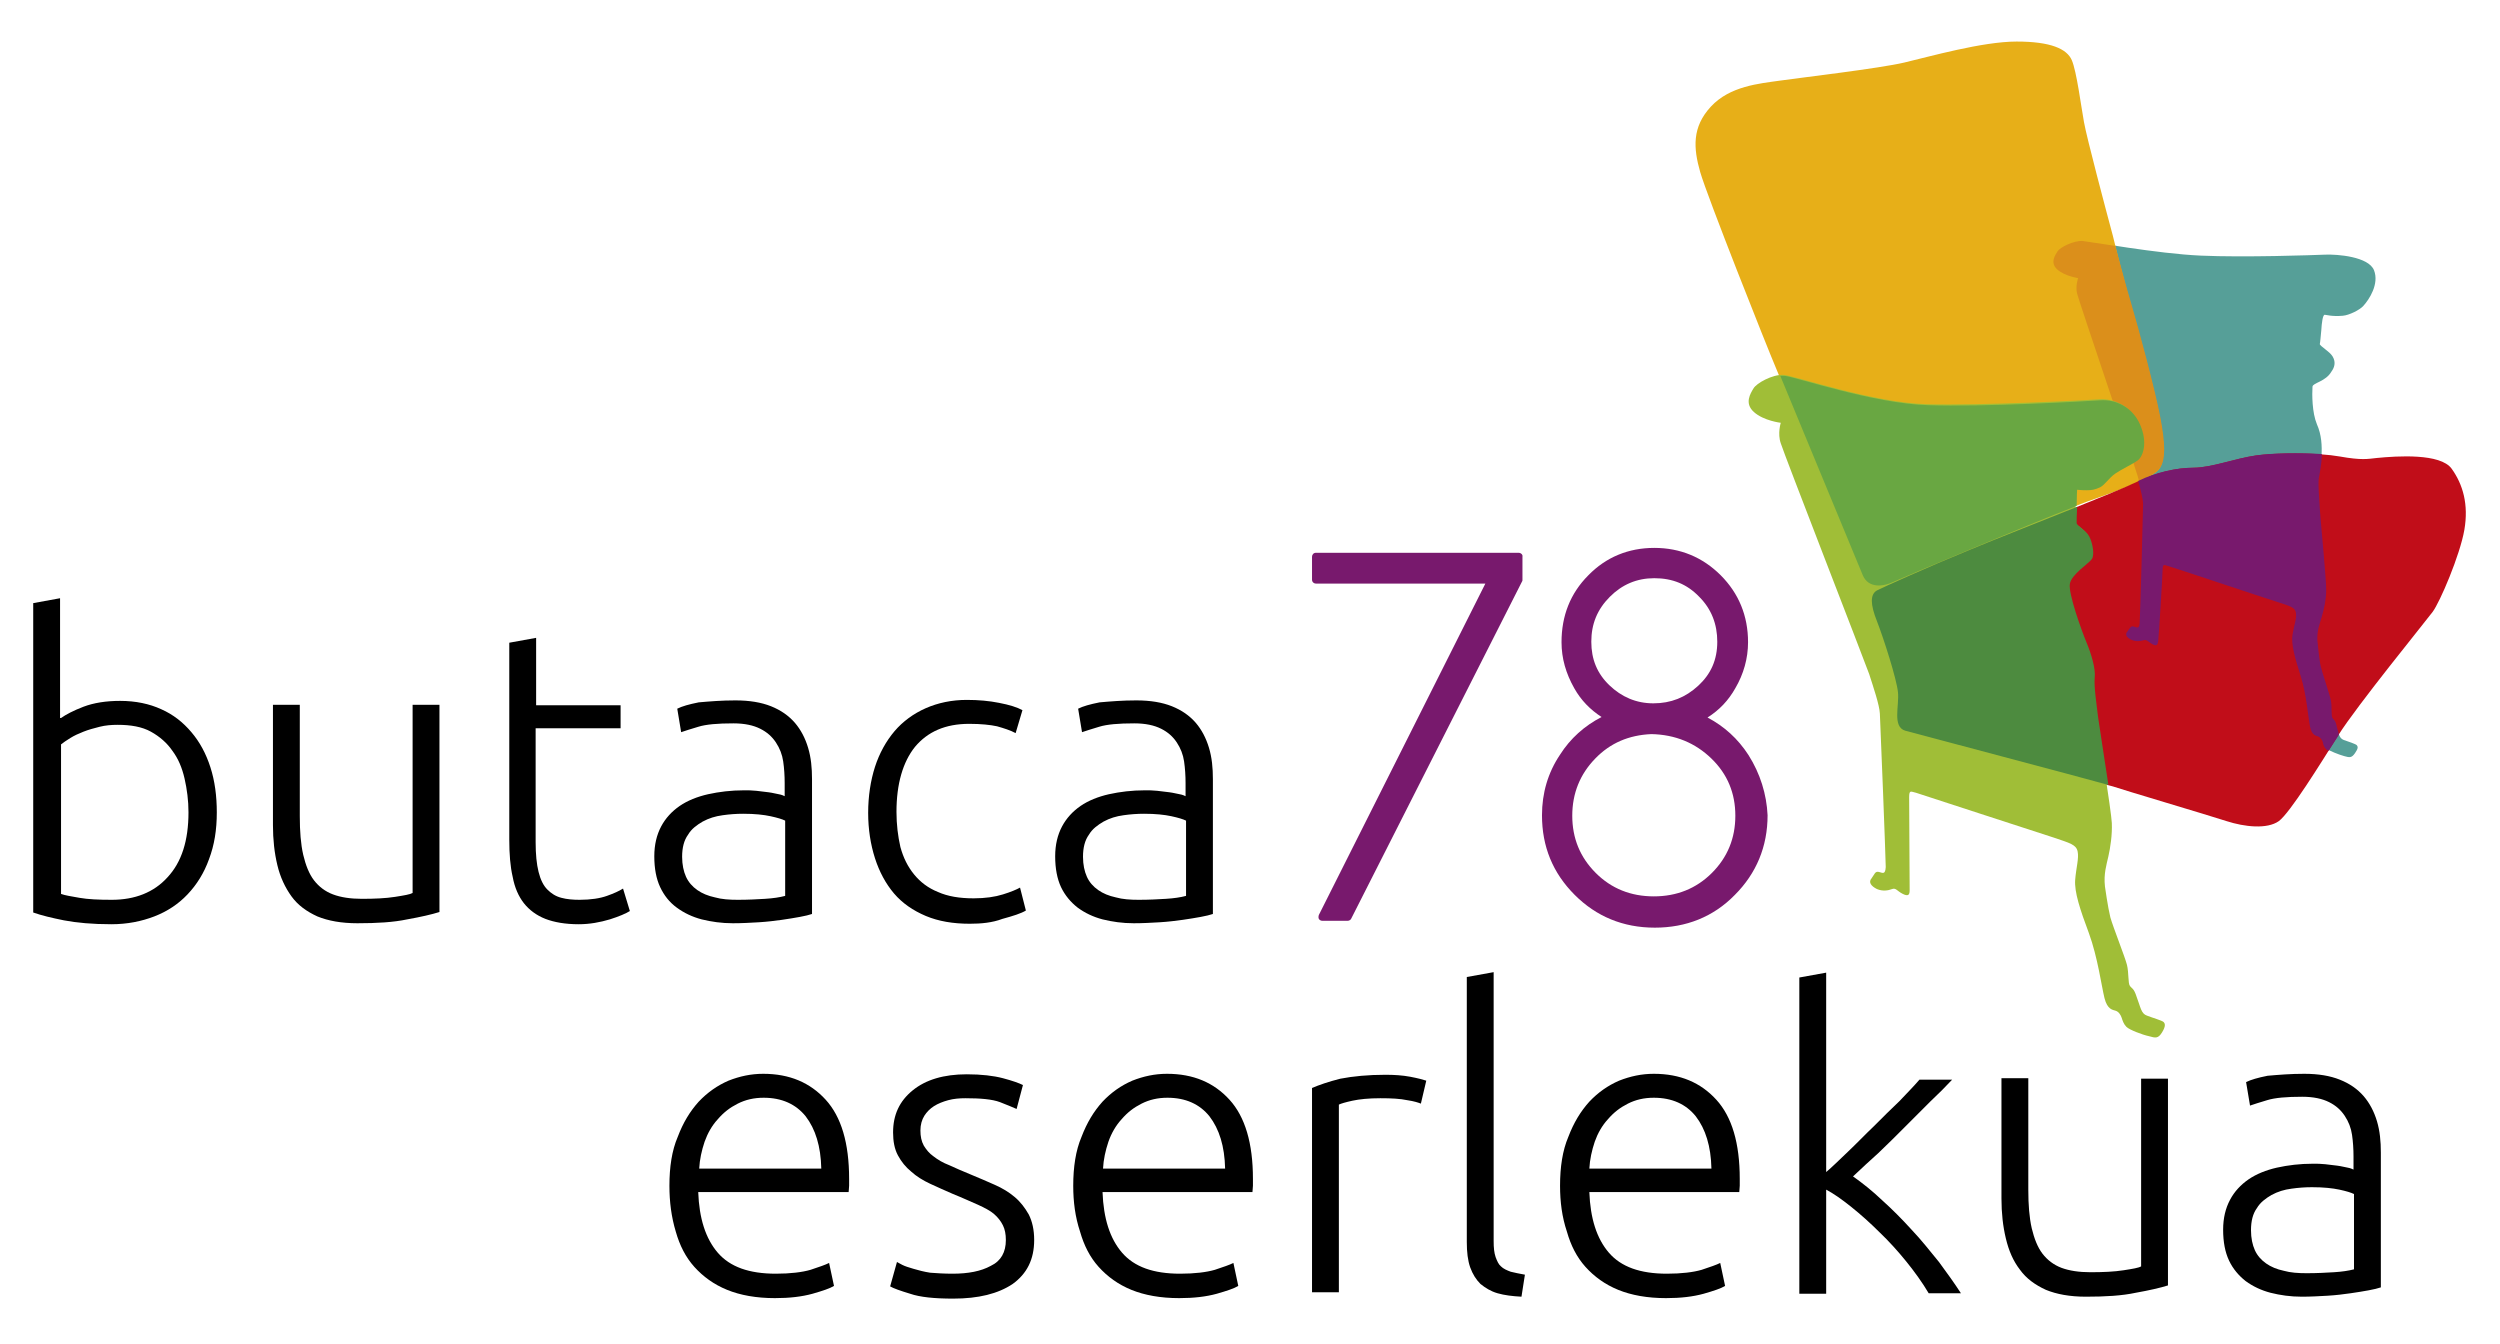 <?xml version="1.0" encoding="UTF-8"?>
<svg xmlns="http://www.w3.org/2000/svg" xmlns:xlink="http://www.w3.org/1999/xlink" width="279px" height="150px" viewBox="0 0 279 150" version="1.1">
<g id="surface1">
<path style=" stroke:none;fill-rule:evenodd;fill:rgb(47.059%,9.804%,42.745%);fill-opacity:1;" d="M 169.469 61.691 L 146.855 61.691 C 146.586 61.691 146.422 61.91 146.422 62.129 L 146.422 64.691 C 146.422 64.965 146.637 65.129 146.855 65.129 L 165.766 65.129 L 147.184 102.109 C 147.129 102.273 147.129 102.438 147.184 102.547 C 147.238 102.656 147.402 102.762 147.566 102.762 L 150.398 102.762 C 150.562 102.762 150.727 102.656 150.781 102.547 L 169.852 64.91 C 169.906 64.855 169.906 64.801 169.906 64.691 L 169.906 62.129 C 169.961 61.91 169.742 61.691 169.469 61.691 Z M 169.469 61.691 "/>
<path style=" stroke:none;fill-rule:evenodd;fill:rgb(47.059%,9.804%,42.745%);fill-opacity:1;" d="M 195.137 84.273 C 193.938 82.418 192.41 81.055 190.559 80.074 C 191.867 79.254 192.902 78.164 193.664 76.801 C 194.59 75.219 195.082 73.473 195.082 71.672 C 195.082 68.727 194.047 66.219 192.031 64.199 C 190.016 62.184 187.508 61.145 184.621 61.145 C 181.73 61.145 179.227 62.184 177.262 64.199 C 175.246 66.219 174.266 68.727 174.266 71.672 C 174.266 73.473 174.758 75.164 175.684 76.801 C 176.445 78.164 177.48 79.199 178.734 80.02 C 176.828 81 175.246 82.418 174.102 84.219 C 172.742 86.238 172.086 88.527 172.086 90.98 C 172.086 94.473 173.285 97.418 175.738 99.871 C 178.137 102.273 181.133 103.527 184.676 103.527 C 188.16 103.527 191.215 102.328 193.609 99.871 C 196.008 97.473 197.262 94.473 197.262 90.98 C 197.152 88.637 196.445 86.344 195.137 84.273 Z M 184.566 100.035 C 182.004 100.035 179.824 99.164 178.082 97.418 C 176.336 95.672 175.465 93.547 175.465 91.035 C 175.465 88.527 176.336 86.398 178.027 84.656 C 179.715 82.91 181.785 82.035 184.293 81.926 C 186.961 81.98 189.195 82.91 190.996 84.656 C 192.793 86.398 193.664 88.527 193.664 91.035 C 193.664 93.547 192.793 95.672 191.051 97.418 C 189.305 99.164 187.125 100.035 184.566 100.035 Z M 184.621 64.527 C 186.637 64.527 188.27 65.184 189.633 66.602 C 190.996 67.965 191.648 69.656 191.648 71.617 C 191.648 73.637 190.941 75.219 189.523 76.527 C 188.105 77.836 186.473 78.492 184.512 78.492 C 182.602 78.492 180.969 77.781 179.605 76.473 C 178.242 75.164 177.59 73.582 177.59 71.617 C 177.59 69.656 178.242 68.02 179.66 66.602 C 181.023 65.238 182.656 64.527 184.621 64.527 Z M 184.621 64.527 "/>
<path style=" stroke:none;fill-rule:nonzero;fill:rgb(33.725%,62.353%,59.608%);fill-opacity:1;" d="M 261.562 82.582 C 262 82.746 262.926 83.02 263.035 83.184 C 263.145 83.344 263.195 83.508 262.816 84.055 C 262.434 84.602 262.215 84.547 261.617 84.383 C 261.016 84.219 259.93 83.781 259.656 83.562 C 259.383 83.344 259.328 83.02 259.273 82.746 C 259.219 82.473 259.055 82.254 258.785 82.145 C 258.566 82.035 258.02 82.035 257.855 81.055 C 257.641 80.02 257.477 77.508 256.82 75.438 C 256.168 73.363 255.73 71.836 255.895 70.801 C 256.059 69.762 256.387 68.945 256.277 68.344 C 256.168 67.746 255.621 67.582 254.262 67.145 C 252.898 66.711 242.438 63.219 242 63.109 C 241.562 63 241.402 62.836 241.402 63.492 C 241.402 64.145 240.91 71.129 240.91 71.508 C 240.855 71.891 240.746 72.109 240.258 71.836 C 239.766 71.562 239.656 71.289 239.273 71.398 C 238.895 71.508 238.402 71.617 237.914 71.344 C 237.422 71.074 237.148 70.746 237.477 70.418 C 237.805 70.09 237.859 69.816 238.184 69.871 C 238.512 69.98 238.73 70.145 238.84 69.492 C 238.895 68.836 239.223 57 239.223 56.238 C 239.223 55.473 238.84 54 238.457 52.801 C 238.133 51.656 232.027 33.602 231.809 32.781 C 231.594 31.965 231.918 31.035 231.918 31.035 C 231.918 31.035 230.395 30.816 229.574 30.055 C 228.758 29.289 229.359 28.473 229.629 28.035 C 229.902 27.602 231.43 26.836 232.41 26.891 C 233.391 26.945 240.691 28.309 245.598 28.527 C 250.5 28.746 258.129 28.473 259.492 28.418 C 260.855 28.363 264.34 28.637 264.941 30.164 C 265.539 31.691 264.395 33.438 263.742 34.145 C 263.359 34.582 262.16 35.184 261.453 35.238 C 260.254 35.344 259.602 35.129 259.438 35.129 C 259.219 35.129 259.109 36 259.055 36.871 C 259 37.363 258.945 38.184 258.891 38.398 C 258.891 38.617 259.98 39.219 260.309 39.762 C 260.746 40.473 260.473 41.074 260.199 41.453 C 259.547 42.602 258.129 42.711 258.074 43.145 C 258.02 44.02 258.02 46.035 258.566 47.344 C 259.602 49.637 258.84 52.527 258.73 53.289 C 258.621 54.055 258.73 55.691 258.84 56.727 C 258.891 57.816 259.602 64.855 259.547 65.891 C 259.492 66.871 259.273 68.02 259.055 68.781 C 258.84 69.547 258.512 70.309 258.566 71.398 C 258.566 71.398 258.676 73.199 258.891 74.074 C 259.109 74.945 259.98 77.508 260.09 78.219 C 260.199 78.926 260.09 79.801 260.254 80.074 C 260.418 80.344 260.582 80.238 260.801 81.055 C 261.016 81.871 261.016 82.363 261.562 82.582 Z M 261.562 82.582 "/>
<path style=" stroke:none;fill-rule:nonzero;fill:rgb(90.588%,68.627%,9.412%);fill-opacity:1;" d="M 235.789 26.289 C 234.969 23.238 232.898 15.438 232.574 13.637 C 232.246 11.836 231.754 7.965 231.211 6.711 C 230.664 5.453 228.867 4.637 225.055 4.637 C 221.238 4.637 215.297 6.328 212.52 6.98 C 209.742 7.637 200.914 8.672 198.625 9 C 196.336 9.328 193.066 9.602 190.941 11.891 C 188.816 14.184 188.98 16.527 189.742 19.199 C 190.504 21.871 197.152 38.617 198.242 41.184 C 199.332 43.801 207.18 62.781 207.777 64.199 C 208.379 65.617 209.957 65.562 211.375 64.855 C 212.793 64.199 230.066 56.945 233.719 55.691 C 237.312 54.438 240.473 53.184 241.02 52.254 C 241.562 51.328 241.617 49.637 241.02 46.527 C 240.418 43.418 238.676 36.926 237.805 33.98 C 236.934 31.035 235.789 26.289 235.789 26.289 Z M 235.789 26.289 "/>
<path style=" stroke:none;fill-rule:nonzero;fill:rgb(75.686%,5.098%,9.804%);fill-opacity:1;" d="M 235.789 87.762 C 236.715 88.09 246.469 90.98 248.484 91.637 C 250.5 92.289 253.008 92.562 254.316 91.637 C 255.57 90.711 258.945 85.254 260.965 82.035 C 262.98 78.816 270.664 69.383 271.48 68.289 C 272.297 67.199 274.531 61.965 275.023 59.129 C 275.512 56.289 274.859 54.055 273.605 52.309 C 272.352 50.562 267.504 50.891 265.27 51.109 C 264.234 51.219 263.578 51.383 261.125 50.945 C 258.676 50.508 254.043 50.508 251.754 50.836 C 249.465 51.164 246.797 52.199 244.832 52.199 C 242.871 52.199 240.527 52.746 238.457 53.781 C 236.387 54.816 224.562 59.453 219.766 61.363 C 214.973 63.328 210.176 65.508 209.414 65.891 C 208.652 66.328 208.652 67.418 209.414 69.328 C 210.176 71.289 211.594 75.711 211.758 77.238 C 211.922 78.762 211.102 81.109 212.574 81.547 C 214.102 82.035 235.789 87.762 235.789 87.762 Z M 235.789 87.762 "/>
<path style=" stroke:none;fill-rule:nonzero;fill:rgb(85.882%,56.078%,10.588%);fill-opacity:1;" d="M 229.629 28.035 C 229.359 28.473 228.758 29.289 229.574 30.055 C 230.395 30.816 231.918 31.035 231.918 31.035 C 231.918 31.035 231.59 31.965 231.809 32.781 C 232.027 33.656 238.133 51.656 238.457 52.801 C 238.566 53.074 238.621 53.398 238.73 53.727 C 239.93 53.184 240.801 52.637 241.074 52.199 C 241.672 51.273 241.672 49.582 241.074 46.473 C 240.473 43.363 238.73 36.871 237.859 33.926 C 237.258 31.91 236.496 29.02 236.059 27.438 C 234.207 27.164 232.789 26.945 232.41 26.891 C 231.43 26.836 229.902 27.602 229.629 28.035 Z M 229.629 28.035 "/>
<path style=" stroke:none;fill-rule:nonzero;fill:rgb(47.059%,9.804%,42.745%);fill-opacity:1;" d="M 260.309 80.129 C 260.145 79.91 260.254 78.98 260.145 78.273 C 260.035 77.562 259.109 75 258.945 74.129 C 258.785 73.254 258.621 71.453 258.621 71.453 C 258.566 70.363 258.891 69.602 259.109 68.836 C 259.328 68.074 259.602 66.98 259.602 65.945 C 259.656 64.965 258.945 57.871 258.891 56.781 C 258.836 55.691 258.676 54.055 258.785 53.344 C 258.836 52.965 259.109 51.926 259.109 50.672 C 256.656 50.508 253.441 50.562 251.699 50.836 C 249.41 51.164 246.742 52.199 244.777 52.199 C 242.926 52.199 240.637 52.691 238.621 53.672 C 238.895 54.656 239.168 55.691 239.168 56.289 C 239.168 57.055 238.84 68.836 238.785 69.547 C 238.73 70.199 238.512 70.035 238.129 69.926 C 237.805 69.816 237.695 70.09 237.422 70.473 C 237.094 70.801 237.367 71.184 237.859 71.398 C 238.348 71.617 238.84 71.562 239.219 71.453 C 239.602 71.344 239.711 71.617 240.203 71.891 C 240.691 72.164 240.801 71.945 240.855 71.562 C 240.91 71.184 241.348 64.199 241.348 63.547 C 241.348 62.891 241.562 63.055 241.945 63.164 C 242.383 63.273 252.789 66.762 254.207 67.199 C 255.566 67.637 256.168 67.801 256.223 68.398 C 256.332 69 256.004 69.816 255.84 70.855 C 255.676 71.891 256.113 73.418 256.766 75.492 C 257.422 77.562 257.586 80.074 257.801 81.109 C 258.02 82.145 258.512 82.09 258.73 82.199 C 258.945 82.309 259.164 82.582 259.219 82.801 C 259.273 83.074 259.328 83.344 259.602 83.617 C 259.656 83.672 259.766 83.727 259.875 83.781 C 260.254 83.184 260.637 82.582 260.965 82.09 C 260.965 82.035 261.016 82.035 261.016 81.98 C 260.965 81.762 260.91 81.492 260.801 81.164 C 260.637 80.289 260.418 80.344 260.309 80.129 Z M 260.309 80.129 "/>
<path style=" stroke:none;fill-rule:nonzero;fill:rgb(62.745%,74.51%,21.569%);fill-opacity:1;" d="M 239.602 113.344 C 240.148 113.562 241.293 113.891 241.453 114.055 C 241.617 114.219 241.727 114.492 241.293 115.199 C 240.855 115.91 240.582 115.855 239.82 115.637 C 239.059 115.473 237.641 114.926 237.312 114.602 C 236.988 114.273 236.879 113.891 236.77 113.562 C 236.66 113.238 236.441 112.91 236.113 112.801 C 235.789 112.691 235.188 112.691 234.859 111.383 C 234.535 110.074 234.098 106.801 233.117 104.129 C 232.137 101.508 231.484 99.547 231.59 98.184 C 231.699 96.816 232.027 95.781 231.863 95.02 C 231.699 94.254 230.992 94.09 229.25 93.492 C 227.504 92.945 214.371 88.637 213.828 88.473 C 213.281 88.363 213.062 88.09 213.062 88.965 C 213.062 89.836 213.117 98.836 213.117 99.328 C 213.117 99.816 213.012 100.09 212.355 99.762 C 211.703 99.438 211.594 99.055 211.156 99.219 C 210.723 99.383 210.121 99.492 209.469 99.219 C 208.812 98.891 208.488 98.453 208.867 98.02 C 209.195 97.582 209.25 97.199 209.688 97.309 C 210.121 97.418 210.395 97.637 210.449 96.762 C 210.449 95.891 209.848 80.617 209.793 79.637 C 209.742 78.656 209.086 76.746 208.598 75.219 C 208.051 73.691 199.059 50.562 198.734 49.473 C 198.352 48.383 198.734 47.184 198.734 47.184 C 198.734 47.184 196.824 46.965 195.734 45.98 C 194.645 45 195.355 43.91 195.68 43.363 C 196.008 42.762 197.805 41.781 199.004 41.836 C 200.203 41.891 208.977 44.945 215.027 45.109 C 221.074 45.273 232.629 44.672 234.262 44.562 C 235.898 44.453 237.805 45.273 238.676 47.289 C 239.547 49.309 239.004 50.781 238.402 51.273 C 237.805 51.762 236.605 52.199 235.898 52.746 C 235.188 53.289 234.754 54.055 234.207 54.273 C 233.664 54.547 233.281 54.656 232.68 54.602 C 232.082 54.602 231.645 54.547 231.645 54.547 C 231.645 54.547 231.59 57.98 231.59 58.309 C 231.59 58.582 232.68 59.074 233.008 59.836 C 233.336 60.602 233.609 61.91 233.281 62.344 C 232.953 62.781 230.992 64.035 230.828 65.129 C 230.664 66.219 232.137 70.309 232.68 71.617 C 233.227 72.926 233.719 74.617 233.609 75.547 C 233.5 76.473 233.824 78.602 233.988 80.02 C 234.152 81.438 235.625 90.547 235.68 91.855 C 235.734 93.164 235.516 94.582 235.297 95.562 C 235.078 96.547 234.754 97.527 234.914 98.945 C 234.914 98.945 235.242 101.289 235.516 102.383 C 235.844 103.527 237.148 106.801 237.367 107.672 C 237.586 108.547 237.477 109.746 237.695 110.02 C 237.914 110.344 238.129 110.238 238.457 111.273 C 238.895 112.418 238.949 113.129 239.602 113.344 Z M 239.602 113.344 "/>
<path style=" stroke:none;fill-rule:nonzero;fill:rgb(41.176%,65.49%,25.882%);fill-opacity:1;" d="M 231.754 56.453 C 231.754 55.527 231.809 54.656 231.809 54.656 C 231.809 54.656 232.246 54.711 232.844 54.711 C 233.445 54.711 233.773 54.656 234.371 54.383 C 234.914 54.109 235.352 53.344 236.059 52.855 C 236.77 52.363 237.969 51.816 238.566 51.383 C 239.168 50.945 239.711 49.418 238.84 47.398 C 237.969 45.383 236.059 44.562 234.426 44.672 C 232.789 44.781 221.238 45.438 215.191 45.219 C 209.141 45.055 200.367 42.055 199.168 41.945 C 199.004 41.945 198.844 41.945 198.68 41.945 C 200.477 46.309 207.344 62.891 207.887 64.199 C 208.488 65.617 210.066 65.562 211.484 64.855 C 212.684 64.309 225.98 58.691 231.754 56.453 Z M 231.754 56.453 "/>
<path style=" stroke:none;fill-rule:nonzero;fill:rgb(30.196%,54.51%,24.706%);fill-opacity:1;" d="M 234.152 80.074 C 233.988 78.656 233.664 76.582 233.773 75.602 C 233.879 74.617 233.391 72.98 232.844 71.672 C 232.301 70.363 230.828 66.273 230.992 65.184 C 231.156 64.09 233.117 62.891 233.445 62.398 C 233.773 61.965 233.555 60.656 233.172 59.891 C 232.789 59.129 231.754 58.691 231.754 58.363 C 231.754 58.254 231.754 57.383 231.809 56.562 C 227.613 58.254 222.547 60.219 219.82 61.363 C 215.027 63.328 210.23 65.508 209.469 65.891 C 208.707 66.328 208.707 67.418 209.469 69.328 C 210.23 71.289 211.648 75.711 211.812 77.238 C 211.977 78.762 211.156 81.109 212.629 81.547 C 213.992 81.926 232.191 86.727 235.297 87.602 C 234.859 84.602 234.262 80.945 234.152 80.074 Z M 234.152 80.074 "/>
<path style=" stroke:none;fill-rule:nonzero;fill:rgb(0%,0%,0%);fill-opacity:1;" d="M 6.812 80.129 C 7.355 79.746 8.172 79.309 9.316 78.871 C 10.461 78.438 11.824 78.219 13.406 78.219 C 15.148 78.219 16.676 78.547 17.984 79.145 C 19.344 79.746 20.434 80.617 21.359 81.711 C 22.289 82.801 22.996 84.109 23.484 85.637 C 23.977 87.164 24.195 88.855 24.195 90.656 C 24.195 92.617 23.922 94.309 23.324 95.891 C 22.777 97.418 21.961 98.727 20.926 99.816 C 19.891 100.91 18.637 101.727 17.219 102.273 C 15.801 102.816 14.223 103.145 12.426 103.145 C 10.301 103.145 8.555 102.98 7.137 102.711 C 5.777 102.438 4.633 102.164 3.707 101.836 L 3.707 67.309 L 6.703 66.762 L 6.703 80.129 Z M 6.812 99.762 C 7.246 99.926 7.957 100.035 8.883 100.199 C 9.809 100.363 11.008 100.418 12.48 100.418 C 15.039 100.418 17.164 99.602 18.691 97.91 C 20.27 96.219 21.035 93.816 21.035 90.656 C 21.035 89.344 20.871 88.09 20.598 86.891 C 20.324 85.691 19.891 84.656 19.234 83.781 C 18.637 82.91 17.82 82.199 16.84 81.656 C 15.855 81.109 14.605 80.891 13.133 80.891 C 12.426 80.891 11.77 80.945 11.117 81.109 C 10.461 81.273 9.863 81.438 9.316 81.656 C 8.773 81.871 8.281 82.09 7.848 82.363 C 7.41 82.637 7.082 82.855 6.812 83.074 Z M 6.812 99.762 "/>
<path style=" stroke:none;fill-rule:nonzero;fill:rgb(0%,0%,0%);fill-opacity:1;" d="M 49.043 101.781 C 48.172 102.055 46.973 102.328 45.445 102.602 C 43.922 102.926 42.066 103.035 39.887 103.035 C 38.09 103.035 36.617 102.762 35.422 102.273 C 34.223 101.727 33.242 101.02 32.531 100.035 C 31.824 99.055 31.277 97.91 30.953 96.547 C 30.625 95.184 30.461 93.711 30.461 92.074 L 30.461 78.656 L 33.457 78.656 L 33.457 91.09 C 33.457 92.781 33.566 94.199 33.84 95.398 C 34.113 96.547 34.492 97.527 35.039 98.238 C 35.582 98.945 36.293 99.492 37.164 99.816 C 38.035 100.145 39.125 100.309 40.379 100.309 C 41.797 100.309 43.051 100.254 44.086 100.09 C 45.121 99.926 45.773 99.816 46.047 99.656 L 46.047 78.656 L 49.043 78.656 Z M 49.043 101.781 "/>
<path style=" stroke:none;fill-rule:nonzero;fill:rgb(0%,0%,0%);fill-opacity:1;" d="M 59.777 78.711 L 69.258 78.711 L 69.258 81.273 L 59.777 81.273 L 59.777 93.98 C 59.777 95.344 59.887 96.438 60.105 97.309 C 60.324 98.184 60.648 98.836 61.086 99.273 C 61.523 99.711 62.012 100.035 62.664 100.199 C 63.266 100.363 63.973 100.418 64.684 100.418 C 65.934 100.418 66.973 100.254 67.734 99.98 C 68.496 99.711 69.098 99.438 69.531 99.164 L 70.293 101.672 C 69.859 101.945 69.098 102.273 68.062 102.602 C 66.973 102.926 65.828 103.145 64.574 103.145 C 63.102 103.145 61.848 102.926 60.867 102.547 C 59.887 102.164 59.07 101.562 58.469 100.801 C 57.871 100.035 57.434 99.055 57.215 97.855 C 56.945 96.711 56.836 95.289 56.836 93.711 L 56.836 71.727 L 59.832 71.184 L 59.832 78.711 Z M 59.777 78.711 "/>
<path style=" stroke:none;fill-rule:nonzero;fill:rgb(0%,0%,0%);fill-opacity:1;" d="M 82.066 78.164 C 83.645 78.164 84.953 78.383 86.043 78.816 C 87.133 79.254 88.004 79.855 88.715 80.672 C 89.367 81.438 89.859 82.363 90.184 83.453 C 90.512 84.547 90.621 85.691 90.621 86.945 L 90.621 102 C 90.293 102.109 89.859 102.219 89.258 102.328 C 88.66 102.438 88.004 102.547 87.242 102.656 C 86.48 102.762 85.605 102.871 84.68 102.926 C 83.754 102.98 82.773 103.035 81.793 103.035 C 80.539 103.035 79.395 102.871 78.305 102.602 C 77.27 102.328 76.344 101.891 75.527 101.289 C 74.707 100.691 74.109 99.926 73.672 99 C 73.238 98.074 73.02 96.926 73.02 95.562 C 73.02 94.254 73.293 93.164 73.781 92.238 C 74.273 91.309 74.98 90.547 75.852 89.945 C 76.727 89.344 77.816 88.91 79.016 88.637 C 80.266 88.363 81.574 88.199 83.047 88.199 C 83.48 88.199 83.918 88.199 84.41 88.254 C 84.898 88.309 85.336 88.363 85.77 88.418 C 86.207 88.473 86.59 88.582 86.914 88.637 C 87.242 88.691 87.461 88.801 87.57 88.855 L 87.57 87.383 C 87.57 86.562 87.516 85.746 87.406 84.98 C 87.297 84.219 87.023 83.508 86.59 82.855 C 86.152 82.199 85.605 81.711 84.844 81.328 C 84.082 80.945 83.102 80.727 81.848 80.727 C 80.105 80.727 78.797 80.836 77.926 81.109 C 77.051 81.383 76.453 81.547 76.016 81.711 L 75.582 79.09 C 76.125 78.816 76.887 78.602 77.977 78.383 C 79.23 78.273 80.539 78.164 82.066 78.164 Z M 82.336 100.418 C 83.48 100.418 84.516 100.363 85.391 100.309 C 86.262 100.254 87.023 100.145 87.625 99.98 L 87.625 91.582 C 87.297 91.418 86.75 91.254 85.988 91.09 C 85.227 90.926 84.246 90.816 82.938 90.816 C 82.176 90.816 81.41 90.871 80.648 90.98 C 79.832 91.09 79.121 91.309 78.414 91.691 C 77.762 92.074 77.16 92.508 76.781 93.164 C 76.344 93.762 76.125 94.582 76.125 95.617 C 76.125 96.492 76.289 97.254 76.562 97.855 C 76.836 98.453 77.27 98.945 77.816 99.328 C 78.359 99.711 79.016 99.98 79.777 100.145 C 80.539 100.363 81.41 100.418 82.336 100.418 Z M 82.336 100.418 "/>
<path style=" stroke:none;fill-rule:nonzero;fill:rgb(0%,0%,0%);fill-opacity:1;" d="M 108.223 103.09 C 106.367 103.09 104.734 102.816 103.316 102.219 C 101.898 101.617 100.703 100.801 99.773 99.711 C 98.848 98.617 98.141 97.309 97.648 95.781 C 97.16 94.254 96.887 92.562 96.887 90.711 C 96.887 88.855 97.16 87.109 97.648 85.582 C 98.141 84.055 98.902 82.691 99.828 81.602 C 100.758 80.508 101.953 79.637 103.316 79.035 C 104.68 78.438 106.207 78.109 107.895 78.109 C 109.203 78.109 110.402 78.219 111.492 78.438 C 112.637 78.656 113.508 78.926 114.105 79.254 L 113.344 81.816 C 112.746 81.492 112.035 81.273 111.273 81.055 C 110.512 80.891 109.477 80.781 108.168 80.781 C 105.496 80.781 103.535 81.656 102.117 83.344 C 100.758 85.035 100.047 87.492 100.047 90.602 C 100.047 92.02 100.211 93.328 100.484 94.527 C 100.812 95.727 101.301 96.711 102.008 97.582 C 102.719 98.453 103.59 99.109 104.68 99.547 C 105.77 100.035 107.078 100.254 108.656 100.254 C 109.965 100.254 111.055 100.09 111.926 99.816 C 112.801 99.547 113.453 99.273 113.836 99.055 L 114.488 101.617 C 113.941 101.945 113.07 102.219 111.871 102.547 C 110.727 102.98 109.477 103.09 108.223 103.09 Z M 108.223 103.09 "/>
<path style=" stroke:none;fill-rule:nonzero;fill:rgb(0%,0%,0%);fill-opacity:1;" d="M 126.805 78.164 C 128.383 78.164 129.691 78.383 130.781 78.816 C 131.871 79.254 132.742 79.855 133.453 80.672 C 134.105 81.438 134.594 82.363 134.922 83.453 C 135.25 84.547 135.359 85.691 135.359 86.945 L 135.359 102 C 135.031 102.109 134.594 102.219 133.996 102.328 C 133.398 102.438 132.742 102.547 131.98 102.656 C 131.219 102.762 130.344 102.871 129.418 102.926 C 128.492 102.98 127.512 103.035 126.531 103.035 C 125.277 103.035 124.133 102.871 123.043 102.602 C 122.008 102.328 121.082 101.891 120.266 101.289 C 119.5 100.691 118.848 99.926 118.41 99 C 117.977 98.074 117.758 96.926 117.758 95.562 C 117.758 94.254 118.031 93.164 118.52 92.238 C 119.012 91.309 119.719 90.547 120.59 89.945 C 121.465 89.344 122.555 88.91 123.75 88.637 C 125.004 88.363 126.312 88.199 127.785 88.199 C 128.219 88.199 128.656 88.199 129.148 88.254 C 129.637 88.309 130.074 88.363 130.508 88.418 C 130.945 88.473 131.328 88.582 131.652 88.637 C 131.98 88.691 132.199 88.801 132.309 88.855 L 132.309 87.383 C 132.309 86.562 132.254 85.746 132.145 84.98 C 132.035 84.219 131.762 83.508 131.328 82.855 C 130.891 82.199 130.344 81.711 129.582 81.328 C 128.82 80.945 127.84 80.727 126.586 80.727 C 124.84 80.727 123.535 80.836 122.66 81.109 C 121.789 81.383 121.191 81.547 120.754 81.711 L 120.32 79.09 C 120.863 78.816 121.625 78.602 122.715 78.383 C 123.969 78.273 125.277 78.164 126.805 78.164 Z M 127.074 100.418 C 128.219 100.418 129.254 100.363 130.129 100.309 C 131 100.254 131.762 100.145 132.363 99.98 L 132.363 91.582 C 132.035 91.418 131.488 91.254 130.727 91.09 C 129.965 90.926 128.984 90.816 127.676 90.816 C 126.914 90.816 126.148 90.871 125.387 90.98 C 124.57 91.09 123.859 91.309 123.152 91.691 C 122.5 92.074 121.898 92.508 121.516 93.164 C 121.082 93.762 120.863 94.582 120.863 95.617 C 120.863 96.492 121.027 97.254 121.301 97.855 C 121.57 98.453 122.008 98.945 122.555 99.328 C 123.098 99.711 123.75 99.98 124.516 100.145 C 125.277 100.363 126.148 100.418 127.074 100.418 Z M 127.074 100.418 "/>
<path style=" stroke:none;fill-rule:nonzero;fill:rgb(0%,0%,0%);fill-opacity:1;" d="M 74.707 132.328 C 74.707 130.254 74.98 128.398 75.637 126.871 C 76.234 125.289 76.996 124.035 77.977 122.945 C 78.961 121.91 80.051 121.145 81.301 120.602 C 82.555 120.109 83.809 119.836 85.172 119.836 C 88.113 119.836 90.402 120.816 92.145 122.727 C 93.891 124.637 94.762 127.582 94.762 131.562 C 94.762 131.836 94.762 132.055 94.762 132.328 C 94.762 132.602 94.707 132.816 94.707 133.035 L 77.922 133.035 C 78.031 135.98 78.742 138.219 80.102 139.801 C 81.465 141.383 83.59 142.145 86.59 142.145 C 88.223 142.145 89.531 141.98 90.457 141.711 C 91.438 141.383 92.094 141.164 92.527 140.945 L 93.074 143.508 C 92.637 143.781 91.82 144.055 90.676 144.383 C 89.477 144.711 88.113 144.871 86.48 144.871 C 84.41 144.871 82.609 144.547 81.141 143.945 C 79.668 143.344 78.469 142.473 77.488 141.383 C 76.508 140.289 75.852 138.98 75.418 137.453 C 74.926 135.816 74.707 134.129 74.707 132.328 Z M 91.656 130.418 C 91.602 127.91 91 126 89.914 124.582 C 88.82 123.219 87.242 122.508 85.227 122.508 C 84.137 122.508 83.211 122.727 82.336 123.164 C 81.465 123.602 80.758 124.145 80.102 124.91 C 79.449 125.617 78.961 126.492 78.633 127.418 C 78.305 128.398 78.086 129.383 78.031 130.418 Z M 91.656 130.418 "/>
<path style=" stroke:none;fill-rule:nonzero;fill:rgb(0%,0%,0%);fill-opacity:1;" d="M 106.312 142.145 C 108.059 142.145 109.477 141.871 110.566 141.273 C 111.711 140.727 112.254 139.746 112.254 138.383 C 112.254 137.727 112.145 137.184 111.926 136.746 C 111.711 136.309 111.383 135.871 110.945 135.492 C 110.512 135.109 109.855 134.781 109.148 134.453 C 108.387 134.129 107.457 133.691 106.367 133.254 C 105.496 132.871 104.625 132.492 103.809 132.109 C 102.992 131.727 102.281 131.289 101.684 130.746 C 101.082 130.254 100.594 129.656 100.211 128.945 C 99.828 128.238 99.668 127.363 99.668 126.383 C 99.668 124.418 100.375 122.891 101.848 121.691 C 103.316 120.492 105.332 119.891 107.895 119.891 C 109.531 119.891 110.891 120.055 111.926 120.328 C 112.961 120.602 113.727 120.871 114.16 121.09 L 113.453 123.762 C 113.07 123.602 112.473 123.328 111.602 123 C 110.727 122.672 109.422 122.562 107.73 122.562 C 107.078 122.562 106.422 122.617 105.824 122.781 C 105.223 122.945 104.68 123.164 104.242 123.438 C 103.809 123.711 103.426 124.09 103.152 124.527 C 102.883 124.965 102.719 125.508 102.719 126.164 C 102.719 126.816 102.828 127.363 103.098 127.855 C 103.371 128.289 103.699 128.727 104.188 129.055 C 104.68 129.438 105.223 129.762 105.934 130.035 C 106.641 130.363 107.402 130.691 108.332 131.074 C 109.258 131.453 110.129 131.836 111 132.219 C 111.871 132.602 112.582 133.035 113.234 133.582 C 113.887 134.129 114.379 134.781 114.816 135.547 C 115.195 136.309 115.414 137.238 115.414 138.383 C 115.414 140.562 114.598 142.145 113.016 143.289 C 111.383 144.383 109.203 144.926 106.367 144.926 C 104.297 144.926 102.664 144.762 101.574 144.383 C 100.484 144.055 99.719 143.781 99.34 143.562 L 100.102 140.836 C 100.211 140.891 100.375 141 100.703 141.164 C 101.027 141.328 101.41 141.438 101.953 141.602 C 102.5 141.762 103.098 141.926 103.809 142.035 C 104.516 142.09 105.387 142.145 106.312 142.145 Z M 106.312 142.145 "/>
<path style=" stroke:none;fill-rule:nonzero;fill:rgb(0%,0%,0%);fill-opacity:1;" d="M 119.773 132.328 C 119.773 130.254 120.047 128.398 120.699 126.871 C 121.301 125.289 122.062 124.035 123.043 122.945 C 124.023 121.91 125.113 121.145 126.367 120.602 C 127.621 120.109 128.875 119.836 130.234 119.836 C 133.18 119.836 135.469 120.816 137.211 122.727 C 138.953 124.637 139.828 127.582 139.828 131.562 C 139.828 131.836 139.828 132.055 139.828 132.328 C 139.828 132.602 139.773 132.816 139.773 133.035 L 123.043 133.035 C 123.152 135.98 123.859 138.219 125.223 139.801 C 126.586 141.383 128.711 142.145 131.707 142.145 C 133.344 142.145 134.648 141.98 135.578 141.711 C 136.559 141.383 137.211 141.164 137.648 140.945 L 138.191 143.508 C 137.758 143.781 136.938 144.055 135.793 144.383 C 134.598 144.711 133.234 144.871 131.598 144.871 C 129.527 144.871 127.73 144.547 126.258 143.945 C 124.789 143.344 123.59 142.473 122.609 141.383 C 121.625 140.289 120.973 138.98 120.535 137.453 C 119.992 135.816 119.773 134.129 119.773 132.328 Z M 136.723 130.418 C 136.668 127.91 136.066 126 134.977 124.582 C 133.887 123.219 132.309 122.508 130.289 122.508 C 129.199 122.508 128.273 122.727 127.402 123.164 C 126.531 123.602 125.824 124.145 125.168 124.91 C 124.516 125.617 124.023 126.492 123.699 127.418 C 123.371 128.398 123.152 129.383 123.098 130.418 Z M 136.723 130.418 "/>
<path style=" stroke:none;fill-rule:nonzero;fill:rgb(0%,0%,0%);fill-opacity:1;" d="M 154.594 119.945 C 155.574 119.945 156.5 120 157.375 120.164 C 158.246 120.328 158.844 120.492 159.172 120.602 L 158.57 123.164 C 158.301 123.055 157.809 122.891 157.047 122.781 C 156.285 122.617 155.305 122.562 154.051 122.562 C 152.742 122.562 151.707 122.672 150.945 122.836 C 150.18 123 149.637 123.164 149.418 123.273 L 149.418 144.219 L 146.422 144.219 L 146.422 121.418 C 147.184 121.09 148.273 120.711 149.582 120.383 C 150.996 120.109 152.688 119.945 154.594 119.945 Z M 154.594 119.945 "/>
<path style=" stroke:none;fill-rule:nonzero;fill:rgb(0%,0%,0%);fill-opacity:1;" d="M 169.797 144.711 C 168.762 144.656 167.891 144.547 167.129 144.328 C 166.363 144.109 165.766 143.727 165.219 143.289 C 164.73 142.801 164.348 142.199 164.074 141.438 C 163.805 140.672 163.695 139.746 163.695 138.602 L 163.695 109.035 L 166.691 108.492 L 166.691 138.492 C 166.691 139.254 166.746 139.801 166.91 140.289 C 167.074 140.727 167.238 141.109 167.508 141.328 C 167.781 141.602 168.164 141.762 168.598 141.926 C 169.035 142.035 169.578 142.145 170.18 142.254 Z M 169.797 144.711 "/>
<path style=" stroke:none;fill-rule:nonzero;fill:rgb(0%,0%,0%);fill-opacity:1;" d="M 174.102 132.328 C 174.102 130.254 174.375 128.398 175.027 126.871 C 175.629 125.289 176.391 124.035 177.371 122.945 C 178.352 121.91 179.441 121.145 180.695 120.602 C 181.949 120.109 183.203 119.836 184.566 119.836 C 187.508 119.836 189.797 120.816 191.539 122.727 C 193.285 124.637 194.156 127.582 194.156 131.562 C 194.156 131.836 194.156 132.055 194.156 132.328 C 194.156 132.602 194.102 132.816 194.102 133.035 L 177.371 133.035 C 177.48 135.98 178.191 138.219 179.551 139.801 C 180.914 141.383 183.039 142.145 186.035 142.145 C 187.672 142.145 188.98 141.98 189.906 141.711 C 190.887 141.383 191.539 141.164 191.977 140.945 L 192.52 143.508 C 192.086 143.781 191.27 144.055 190.125 144.383 C 188.926 144.711 187.562 144.871 185.926 144.871 C 183.855 144.871 182.059 144.547 180.586 143.945 C 179.117 143.344 177.918 142.473 176.938 141.383 C 175.957 140.289 175.301 138.98 174.867 137.453 C 174.32 135.816 174.102 134.129 174.102 132.328 Z M 190.996 130.418 C 190.941 127.91 190.34 126 189.25 124.582 C 188.16 123.219 186.582 122.508 184.566 122.508 C 183.477 122.508 182.547 122.727 181.676 123.164 C 180.805 123.602 180.098 124.145 179.441 124.91 C 178.789 125.617 178.297 126.492 177.973 127.418 C 177.645 128.398 177.426 129.383 177.371 130.418 Z M 190.996 130.418 "/>
<path style=" stroke:none;fill-rule:nonzero;fill:rgb(0%,0%,0%);fill-opacity:1;" d="M 206.797 131.289 C 207.887 132.055 208.977 132.926 210.066 133.965 C 211.156 134.945 212.246 136.035 213.336 137.238 C 214.426 138.383 215.406 139.637 216.387 140.836 C 217.316 142.09 218.133 143.238 218.84 144.328 L 215.242 144.328 C 214.535 143.129 213.664 141.926 212.738 140.781 C 211.812 139.637 210.777 138.492 209.742 137.508 C 208.703 136.473 207.668 135.547 206.578 134.672 C 205.488 133.801 204.617 133.199 203.801 132.762 L 203.801 144.383 L 200.805 144.383 L 200.805 109.09 L 203.801 108.547 L 203.801 130.801 C 204.453 130.254 205.219 129.492 206.199 128.562 C 207.18 127.637 208.105 126.656 209.141 125.672 C 210.121 124.691 211.047 123.762 211.973 122.891 C 212.848 121.965 213.609 121.199 214.207 120.492 L 217.859 120.492 C 217.152 121.254 216.332 122.074 215.406 122.945 C 214.48 123.871 213.555 124.801 212.574 125.781 C 211.594 126.762 210.613 127.746 209.633 128.672 C 208.652 129.547 207.723 130.418 206.797 131.289 Z M 206.797 131.289 "/>
<path style=" stroke:none;fill-rule:nonzero;fill:rgb(0%,0%,0%);fill-opacity:1;" d="M 241.945 143.453 C 241.074 143.727 239.875 144 238.348 144.273 C 236.824 144.602 234.969 144.711 232.789 144.711 C 230.992 144.711 229.52 144.438 228.32 143.945 C 227.125 143.398 226.141 142.691 225.434 141.711 C 224.672 140.727 224.18 139.582 223.855 138.219 C 223.527 136.855 223.363 135.383 223.363 133.746 L 223.363 120.328 L 226.359 120.328 L 226.359 132.762 C 226.359 134.453 226.469 135.871 226.742 137.074 C 227.016 138.219 227.395 139.199 227.941 139.91 C 228.484 140.617 229.195 141.164 230.066 141.492 C 230.938 141.816 232.027 141.98 233.281 141.98 C 234.699 141.98 235.949 141.926 236.988 141.762 C 238.023 141.602 238.676 141.492 238.949 141.328 L 238.949 120.383 L 241.945 120.383 Z M 241.945 143.453 "/>
<path style=" stroke:none;fill-rule:nonzero;fill:rgb(0%,0%,0%);fill-opacity:1;" d="M 257.148 119.836 C 258.73 119.836 260.035 120.055 261.125 120.492 C 262.215 120.926 263.09 121.527 263.797 122.344 C 264.449 123.109 264.941 124.035 265.27 125.129 C 265.594 126.219 265.703 127.363 265.703 128.617 L 265.703 143.672 C 265.375 143.781 264.941 143.891 264.34 144 C 263.742 144.109 263.09 144.219 262.324 144.328 C 261.562 144.438 260.691 144.547 259.766 144.602 C 258.836 144.656 257.855 144.711 256.875 144.711 C 255.621 144.711 254.477 144.547 253.391 144.273 C 252.352 144 251.426 143.562 250.609 142.965 C 249.848 142.363 249.191 141.602 248.758 140.672 C 248.32 139.746 248.102 138.602 248.102 137.238 C 248.102 135.926 248.375 134.836 248.867 133.91 C 249.355 132.98 250.066 132.219 250.938 131.617 C 251.809 131.02 252.898 130.582 254.098 130.309 C 255.352 130.035 256.656 129.871 258.129 129.871 C 258.566 129.871 259 129.871 259.492 129.926 C 259.98 129.98 260.418 130.035 260.855 130.09 C 261.289 130.145 261.672 130.254 262 130.309 C 262.324 130.363 262.543 130.473 262.652 130.527 L 262.652 129.055 C 262.652 128.238 262.598 127.418 262.488 126.656 C 262.379 125.891 262.109 125.184 261.672 124.527 C 261.234 123.871 260.691 123.383 259.93 123 C 259.164 122.617 258.184 122.398 256.93 122.398 C 255.188 122.398 253.879 122.508 253.008 122.781 C 252.137 123.055 251.535 123.219 251.102 123.383 L 250.664 120.762 C 251.211 120.492 251.973 120.273 253.062 120.055 C 254.316 119.945 255.621 119.836 257.148 119.836 Z M 257.422 142.09 C 258.566 142.09 259.602 142.035 260.473 141.98 C 261.344 141.926 262.109 141.816 262.707 141.656 L 262.707 133.254 C 262.379 133.09 261.836 132.926 261.07 132.762 C 260.309 132.602 259.328 132.492 258.02 132.492 C 257.258 132.492 256.496 132.547 255.73 132.656 C 254.914 132.762 254.207 132.98 253.496 133.363 C 252.844 133.746 252.246 134.184 251.863 134.836 C 251.426 135.438 251.211 136.254 251.211 137.289 C 251.211 138.164 251.371 138.926 251.645 139.527 C 251.918 140.129 252.352 140.617 252.898 141 C 253.441 141.383 254.098 141.656 254.859 141.816 C 255.621 142.035 256.496 142.09 257.422 142.09 Z M 257.422 142.09 "/>
</g>
</svg>
